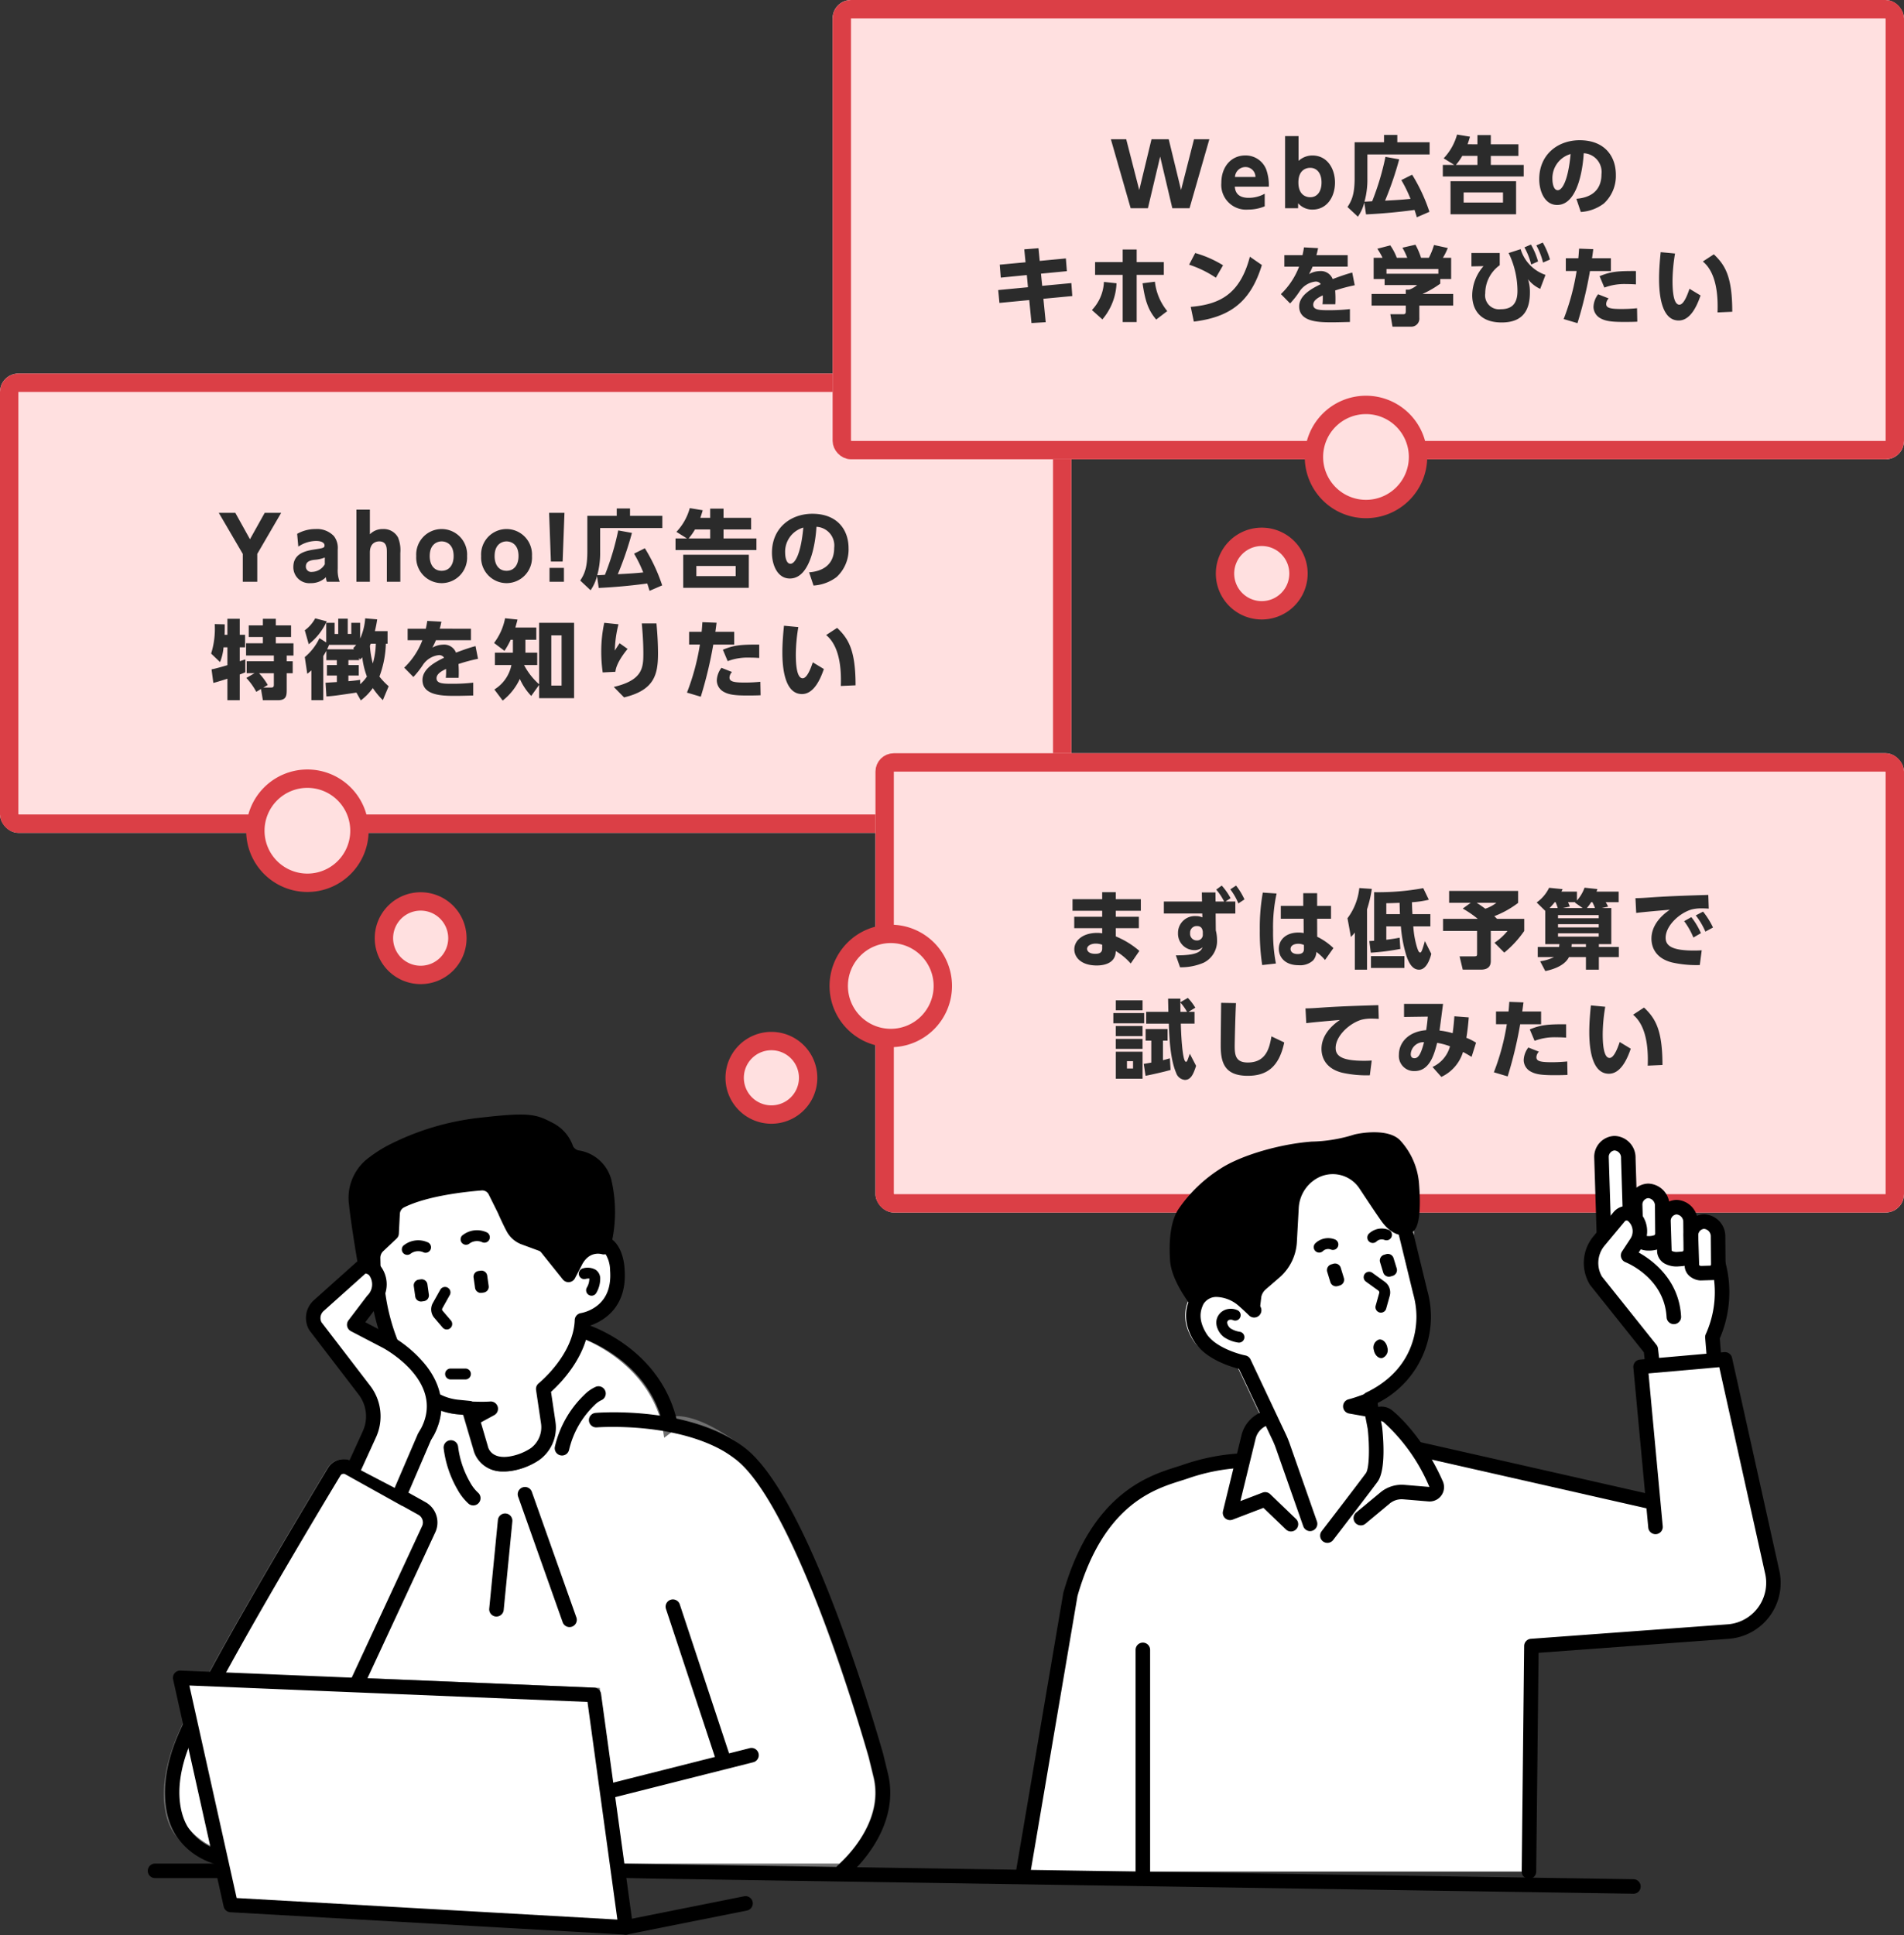 <svg xmlns="http://www.w3.org/2000/svg" viewBox="0 0 311 316"><rect x="0" y="0" width="311" height="316" fill="#333333" stroke="none"/><defs><clipPath id="a"><path fill="none" d="M0 0h266.722v134H0z"/></clipPath></defs><g fill="#ffe0e0" stroke="#db3f46" stroke-linecap="round" stroke-linejoin="round" stroke-width="3" transform="translate(0 61)"><rect width="175" height="75" stroke="none" rx="3"/><rect width="172" height="72" x="1.5" y="1.5" fill="none" rx="1.5"/></g><path fill="#2b2b2b" d="M39.655 95h2.366v-4.55l3.906-6.706h-2.688l-2.408 4.312-2.394-4.312h-2.7l3.92 6.706Zm9.072-5.74a5.261 5.261 0 0 1 2.884-.924c1.05 0 1.4.378 1.4.728 0 .406-.252.448-1.722.672-1.526.238-3.374.714-3.374 2.856a2.607 2.607 0 0 0 2.842 2.632 3.443 3.443 0 0 0 2.492-.98A1.864 1.864 0 0 0 53.4 95h2.086a5.143 5.143 0 0 1-.322-2.128v-3.136a3.157 3.157 0 0 0-.616-2.184 3.8 3.8 0 0 0-3.01-1.162 6.059 6.059 0 0 0-3 .784Zm4.326 2.884a2.486 2.486 0 0 1-2.114 1.246.867.867 0 0 1-.98-.882c0-.7.5-.98 1.372-1.092a5.441 5.441 0 0 0 1.722-.378ZM60.417 95v-4.788c0-1.736 1.246-1.806 1.526-1.806 1.232 0 1.246 1.078 1.246 1.806V95h2.2v-4.718a5.464 5.464 0 0 0-.378-2.52 2.648 2.648 0 0 0-2.438-1.372 2.923 2.923 0 0 0-2.156.854v-4.018h-2.2V95Zm7.574-4.2a4.171 4.171 0 0 0 4.144 4.424 4.166 4.166 0 0 0 4.158-4.424 4.162 4.162 0 0 0-4.158-4.41 4.159 4.159 0 0 0-4.144 4.41Zm2.2 0c0-1.988 1.274-2.394 1.946-2.394.154 0 1.96 0 1.96 2.394 0 1.4-.686 2.408-1.96 2.408S70.189 92.2 70.189 90.8Zm8.4 0a4.171 4.171 0 0 0 4.142 4.424 4.166 4.166 0 0 0 4.158-4.424 4.162 4.162 0 0 0-4.158-4.41 4.159 4.159 0 0 0-4.144 4.41Zm2.2 0c0-1.988 1.274-2.394 1.946-2.394.154 0 1.96 0 1.96 2.394 0 1.4-.686 2.408-1.96 2.408s-1.95-1.008-1.95-2.408Zm8.9-7.056.294 7.956H91.9l.3-7.956ZM89.761 95h2.352v-2.268h-2.352Zm18.4.588a28.43 28.43 0 0 0-2.828-6.062l-1.764.882a22.019 22.019 0 0 1 1.5 3.066c-1.414.14-2.03.182-4.158.294a53.794 53.794 0 0 0 2.31-6.748l-2.24-.406a42.857 42.857 0 0 1-2.17 7.252c-.938.056-1.036.056-1.26.07a13.488 13.488 0 0 0 .476-3.78v-3.934h10.158v-1.988h-5.278v-1.2h-2.17v1.2h-4.8v5.852c-.002 2.548-.437 3.626-1.164 4.714l1.694 1.586a6.984 6.984 0 0 0 1.05-2.324l.28 1.946a90.477 90.477 0 0 0 7.924-.728c.126.378.182.546.378 1.2Zm6.23-11.032c.14-.406.224-.658.392-1.232l-2.114-.35a9.13 9.13 0 0 1-2.184 3.878l1.732 1.078h-1.876v1.89h13.216v-1.89h-5.376v-1.47h4.508v-1.9h-4.508v-1.5H116v1.5Zm1.61 1.9v1.47h-3.518a9.5 9.5 0 0 0 1.036-1.47Zm6.314 4.13H111.6v5.4h10.71Zm-2.146 3.49h-6.426v-1.652h6.426Zm12.712 1.54a6.961 6.961 0 0 0 3.766-1.386 6.119 6.119 0 0 0 1.96-4.69c0-3.038-1.848-5.642-5.922-5.642-3.458 0-6.594 2.24-6.594 6.37 0 1.9.854 4.2 2.926 4.2 3.808 0 4.3-7.574 4.34-8.442a3.055 3.055 0 0 1 2.9 3.416c0 3.066-2.254 3.878-4.1 4.018Zm-1.666-9.464c-.378 4.158-1.315 5.908-2.1 5.908-.728 0-.868-1.26-.868-1.736a4.1 4.1 0 0 1 2.968-4.172Zm-96.369 25.364c.546-.126 1.652-.476 2.3-.686v3.514h2.016v-4.2c.6-.224.714-.28.91-.364v-2.1c-.084.028-.77.252-.91.294v-2.268h.868v-2.044h-.868v-2.618h-2.016v2.618h-.462c.028-.546.028-1.134.028-1.708l-1.638-.042a13.563 13.563 0 0 1-.588 4.816l1.456 1.386a8.43 8.43 0 0 0 .574-2.408h.63v2.912c-.56.168-1.9.56-2.59.686Zm5.39-.812a10.663 10.663 0 0 1 1.624 2.268l.77-.462.308 1.834h2.422c1.414 0 1.47-.742 1.47-1.708v-2.7h.98v-1.96h-.98v-.926h1.106v-2h-2.884v-1.024h2.492v-1.9h-2.492v-1.082h-2.114v1.078h-2.31v1.9h2.31v1.022h-2.744v2h4.536v.924h-4.438v1.96h1.288Zm3.5 1.148a10.046 10.046 0 0 0-1.428-1.918h2.422v1.82c0 .266 0 .518-.406.518h-1.3Zm15.2 2.52a9.226 9.226 0 0 0 1.96-2.016 12.407 12.407 0 0 0 1.638 1.974l.952-2.268a11.3 11.3 0 0 1-1.512-1.582 16.54 16.54 0 0 0 1.05-5.362h.28v-2.058h-2.072a18.488 18.488 0 0 0 .378-1.918l-1.96-.168a9.359 9.359 0 0 1-.826 3.29V101.7h-1.442v1.82H56.8v-2.49h-1.554v2.492h-.588V101.7h-1.372v3.208l-1.106-.7a9.052 9.052 0 0 1-2.396 3.092l.406 2.73c.238-.182.35-.28.672-.56v4.86h1.946v-7.2c.112-.182.252-.406.5-.854v1.526h1.708v.8H53.4v1.708h1.624v1.064c-.294.014-1.582.1-1.848.112l.14 2.24c1.246-.084 1.778-.168 4.9-.63Zm-.112-6.664c.126-.112.224-.238.35-.364a13.487 13.487 0 0 0 .756 3.136 5.982 5.982 0 0 1-1.106 1.246v-.714c-.364.056-.77.126-1.918.224v-.924H58.6V108.6h-1.69v-.8h1.75v-.378Zm-.644-2.408a5.841 5.841 0 0 1-.476.532l.112.2h-4.382c.154-.336.2-.42.322-.728Zm3.206-.182a12.525 12.525 0 0 1-.49 3.22 14.483 14.483 0 0 1-.476-2.884c.042-.112.1-.224.14-.336Zm-9.9-4.144a5.823 5.823 0 0 1-1.702 1.946l.644 2.282a9.978 9.978 0 0 0 2.94-3.738Zm20.334 1.694c.1-.322.14-.5.28-1.148l-2.31-.126c-.07.49-.126.756-.238 1.274h-2.968v1.876h2.408a12.219 12.219 0 0 1-2.968 4.48l1.5 1.526a14.653 14.653 0 0 0 1.61-2.058 3.618 3.618 0 0 1 2.52-1.512.944.944 0 0 1 .882.42c-1.358.672-3.528 1.764-3.528 3.64 0 2.52 3.178 2.59 5.278 2.59.49 0 .924 0 3.01-.056v-2.1a29.545 29.545 0 0 1-3.514.182c-1.456 0-2.478-.042-2.478-.9 0-.756.924-1.218 1.554-1.526a9.616 9.616 0 0 1-.042 1.456h2.1a18.547 18.547 0 0 0-.028-2.254 27.163 27.163 0 0 1 3.192-.854l-.406-2.072c-1.288.336-2.744.9-3.192 1.064a2.078 2.078 0 0 0-2.142-1.3 3.663 3.663 0 0 0-1.722.49 11.485 11.485 0 0 0 .582-1.216h5.726v-1.876Zm16.24 9.072a10.921 10.921 0 0 1-2.45-3.122v-.028h2.142v-2.016H85.82v-2.1h1.78v-2h-3.418c.168-.616.238-.84.35-1.3l-2.032-.214a9.708 9.708 0 0 1-1.8 4.032l1.7 1.288a12.71 12.71 0 0 0 1.012-1.806h.364v2.1h-2.94v2.016h2.7a6.092 6.092 0 0 1-2.786 4l1.36 1.81a9.634 9.634 0 0 0 2.8-3.542 9.616 9.616 0 0 0 1.862 2.786l1.288-1.806v2.17h5.712V101.7H88.06Zm3.668.21h-1.68v-8.2h1.68ZM98.7 101.7a22.329 22.329 0 0 0-.49 4.774 24.088 24.088 0 0 0 .238 3.332l2.072-.106c.14-1.484 1.638-3.3 1.988-3.738l-1.3-.924c-.182.252-.336.5-.784 1.19a19.17 19.17 0 0 1 .6-4.284Zm6.132.1c.1 1.148.252 2.926.252 4.886 0 2.38-.126 4.382-4.83 5.488l1.68 1.708c4.97-1.19 5.544-3.752 5.544-7.182 0-1.638-.1-3.276-.252-4.9Zm9.632 11.97a67.578 67.578 0 0 0 2.044-8.512h3.416v-2.086h-3.08c.1-.672.112-.784.2-1.484l-2.314-.088c-.056.77-.07 1.05-.126 1.568h-2.044v2.086h1.764a37.747 37.747 0 0 1-2.114 7.846Zm3.374-4.718a3.614 3.614 0 0 0-.756 2.058 2.145 2.145 0 0 0 1.008 1.79c.854.518 1.806.672 3.976.672 1.078 0 1.6-.014 2.17-.042l-.042-2.2a24.333 24.333 0 0 1-2.632.126c-1.848 0-2.408-.21-2.408-.826a1.427 1.427 0 0 1 .406-.9Zm6.174-3.794c-3.108-.014-4.158.112-5.936.84l.784 1.862a9.3 9.3 0 0 1 3.584-.574c.686 0 1.19.028 1.568.056Zm4.046-3.08c-.1.952-.266 2.73-.266 4.326 0 2.52.364 6.832 3.206 6.832 1.75 0 2.856-1.974 3.57-4.088l-1.806-1.092c-.378 1.134-.966 2.6-1.652 2.6-1.064 0-1.12-2.744-1.12-3.934a27.909 27.909 0 0 1 .41-4.422Zm11.69 9.73c0-5.782-1.176-7.63-3.01-9.38l-1.792 1.172c2.38 1.96 2.478 6.048 2.394 8.316Z"/><path fill="#ffe0e0" stroke="#db3f46" stroke-linecap="round" stroke-linejoin="round" stroke-width="3" d="M58.71 135.654a8.5 8.5 0 1 1-8.5-8.5 8.5 8.5 0 0 1 8.5 8.5M74.711 153.2a6 6 0 1 1-6-6 6 6 0 0 1 6 6"/><g fill="#ffe0e0" stroke="#db3f46" stroke-linecap="round" stroke-linejoin="round" stroke-width="3" transform="translate(136)"><rect width="175" height="75" stroke="none" rx="3"/><rect width="172" height="72" x="1.5" y="1.5" fill="none" rx="1.5"/></g><path fill="#2b2b2b" d="M189.5 25.572 191.486 34h2.814l3.234-11.256h-2.506l-2.114 8.288-2.014-8.288h-2.814l-2 8.288-2.128-8.288h-2.506L184.682 34h2.818Zm17.75 4.914a7.65 7.65 0 0 0-.42-2.8 3.6 3.6 0 0 0-3.43-2.3c-2.3 0-3.906 1.848-3.906 4.48a4.045 4.045 0 0 0 4.354 4.358 7 7 0 0 0 2.73-.532v-2.058a5.327 5.327 0 0 1-2.632.672c-2.044 0-2.2-1.288-2.254-1.82Zm-5.53-1.586a1.711 1.711 0 0 1 1.68-1.62 1.619 1.619 0 0 1 1.666 1.62Zm10.318 4.288a3.04 3.04 0 0 0 2.338 1.036c2.366 0 3.682-2.072 3.682-4.41 0-2.24-1.232-4.424-3.7-4.424a3.35 3.35 0 0 0-2.254.882v-4.046h-2.2V34h2.128Zm.042-3.388c0-2.226 1.484-2.394 1.918-2.394 1.162 0 1.862.938 1.862 2.394s-.686 2.408-1.86 2.408c-.422 0-1.92-.168-1.92-2.408Zm21.406 4.788a28.43 28.43 0 0 0-2.828-6.062l-1.764.882a22.019 22.019 0 0 1 1.5 3.066c-1.414.14-2.03.182-4.158.294a53.794 53.794 0 0 0 2.308-6.748l-2.244-.406a42.857 42.857 0 0 1-2.17 7.252c-.93.056-1.03.056-1.256.07a13.488 13.488 0 0 0 .476-3.78v-3.934h10.164v-1.988h-5.278v-1.2h-2.17v1.2h-4.8v5.852c-.002 2.548-.436 3.626-1.166 4.714l1.7 1.586a6.984 6.984 0 0 0 1.046-2.324l.28 1.946a90.516 90.516 0 0 0 7.924-.728c.126.378.182.546.378 1.2Zm6.23-11.032c.14-.406.224-.658.392-1.232l-2.114-.35a9.13 9.13 0 0 1-2.184 3.878l1.736 1.078h-1.876v1.89h13.216v-1.89h-5.376v-1.47h4.508v-1.9h-4.508v-1.5h-2.184v1.5Zm1.61 1.9v1.47h-3.514a9.5 9.5 0 0 0 1.036-1.47Zm6.314 4.134h-10.71v5.4h10.71Zm-2.14 3.486h-6.428v-1.652h6.428Zm12.71 1.54a6.961 6.961 0 0 0 3.766-1.386 6.119 6.119 0 0 0 1.96-4.69c0-3.038-1.848-5.642-5.922-5.642-3.458 0-6.594 2.24-6.594 6.37 0 1.9.854 4.2 2.926 4.2 3.808 0 4.3-7.574 4.34-8.442a3.055 3.055 0 0 1 2.9 3.416c0 3.066-2.254 3.878-4.1 4.018Zm-1.666-9.464c-.378 4.158-1.316 5.908-2.1 5.908-.728 0-.868-1.26-.868-1.736a4.1 4.1 0 0 1 2.968-4.172Zm-86.716 17.454-.2-2.072-2.324.182.21 2.114-4.214.392.168 2.114 4.256-.42.182 1.988-4.858.462.2 2.1L168.12 49l.364 3.752 2.324-.14-.378-3.822 4.718-.448-.154-2.114-4.76.448-.2-1.988 4.228-.406-.162-2.082Zm15.834 2.282h4.438V42.8h-4.438v-2.056h-2.282V42.8h-4.508v2.086h4.508v7.7h2.282Zm-5.6 7.266a9.633 9.633 0 0 0 2.31-5.894l-2.058-.224a7.076 7.076 0 0 1-1.96 4.592Zm6.566-5.894c.42 2.926.952 4.424 2.226 5.922l1.806-1.382a9.108 9.108 0 0 1-2.016-4.8Zm13.146-2.94a17.939 17.939 0 0 0-4.55-2l-.994 1.9a17.835 17.835 0 0 1 4.37 2.13ZM195 52.518c5.81-.728 9.24-3.094 11.116-9.24l-1.96-1.358c-1.61 6.16-4.956 7.784-9.66 8.19Zm20.02-10.85c.1-.322.14-.5.28-1.148l-2.31-.126c-.07.49-.126.756-.238 1.274h-2.968v1.876h2.408a12.219 12.219 0 0 1-2.968 4.48l1.5 1.526a14.653 14.653 0 0 0 1.61-2.058 3.618 3.618 0 0 1 2.52-1.512.944.944 0 0 1 .882.42c-1.358.672-3.528 1.764-3.528 3.64 0 2.52 3.178 2.59 5.278 2.59.49 0 .924 0 3.01-.056v-2.1a29.545 29.545 0 0 1-3.514.182c-1.456 0-2.478-.042-2.478-.9 0-.756.924-1.218 1.554-1.526a9.616 9.616 0 0 1-.042 1.456h2.1a18.547 18.547 0 0 0-.028-2.254 27.163 27.163 0 0 1 3.192-.854l-.406-2.072c-1.288.336-2.744.9-3.192 1.064a2.078 2.078 0 0 0-2.142-1.3 3.663 3.663 0 0 0-1.722.49 11.485 11.485 0 0 0 .582-1.216h5.73v-1.876Zm9.352.432v3.46h1.792v.994h5.306a3.953 3.953 0 0 1-1.3.742h-.548V48h-5.586v1.9h5.586v.882c0 .49-.126.532-.5.532H227.1l.35 2.03h3.026a1.31 1.31 0 0 0 1.358-1.444v-2h5.53V48h-5.012a16.1 16.1 0 0 0 2.9-1.68v-.76h1.778V42.1h-1.346a11.317 11.317 0 0 0 .8-1.6l-2.254-.49a11.627 11.627 0 0 1-.84 2.086h-1.276a11.4 11.4 0 0 0-.914-2.136l-2.128.49a11.156 11.156 0 0 1 .788 1.65h-1.708a8.92 8.92 0 0 0-1.064-2.03l-2.114.546a11.63 11.63 0 0 1 .854 1.484Zm10.57 2.6h-8.47v-.77h8.47ZM249 40.394a11.558 11.558 0 0 1 1.106 2.8l1.12-.5a11.746 11.746 0 0 0-1.162-2.758Zm1.946-.322a11.069 11.069 0 0 1 1.092 2.8l1.134-.49a12.058 12.058 0 0 0-1.178-2.772Zm-10.6 1.246V43.5l1.974-.04a7.275 7.275 0 0 0-1.848 4.774c0 1.176.378 4.424 4.816 4.424 3.682 0 4.606-2.282 4.606-4.886a6.692 6.692 0 0 0-.308-2.17 5.392 5.392 0 0 0 1.988 1.568l.868-2.282a6.387 6.387 0 0 1-4.06-4.2l-1.96.63a14.319 14.319 0 0 1 1.442 6.174c0 1.974-.8 3-2.716 3A2.273 2.273 0 0 1 242.6 47.9a5.643 5.643 0 0 1 2.366-4.592v-1.99Zm17.318 11.452a67.579 67.579 0 0 0 2.044-8.512h3.416v-2.086h-3.08c.1-.672.112-.784.2-1.484l-2.314-.088c-.056.77-.07 1.05-.126 1.568h-2.044v2.086h1.764a37.747 37.747 0 0 1-2.114 7.846Zm3.374-4.718a3.614 3.614 0 0 0-.756 2.058 2.145 2.145 0 0 0 1.008 1.79c.854.518 1.806.672 3.976.672 1.078 0 1.6-.014 2.17-.042l-.042-2.2a24.333 24.333 0 0 1-2.632.126c-1.848 0-2.408-.21-2.408-.826a1.427 1.427 0 0 1 .406-.9Zm6.174-3.794c-3.108-.014-4.158.112-5.936.84l.784 1.862a9.3 9.3 0 0 1 3.584-.574c.686 0 1.19.028 1.568.056Zm4.046-3.08c-.1.952-.266 2.73-.266 4.326 0 2.52.364 6.832 3.206 6.832 1.75 0 2.856-1.974 3.57-4.088l-1.806-1.092c-.378 1.134-.966 2.6-1.652 2.6-1.064 0-1.12-2.744-1.12-3.934a27.909 27.909 0 0 1 .41-4.422Zm11.69 9.73c0-5.782-1.176-7.63-3.01-9.38l-1.792 1.172c2.38 1.96 2.478 6.048 2.394 8.316Z"/><path fill="#ffe0e0" stroke="#db3f46" stroke-linecap="round" stroke-linejoin="round" stroke-width="3" d="M231.62 74.62a8.5 8.5 0 1 1-8.5-8.5 8.5 8.5 0 0 1 8.5 8.5M212.095 93.661a6 6 0 1 1-6-6 6 6 0 0 1 6 6"/><g fill="#ffe0e0" stroke="#db3f46" stroke-linecap="round" stroke-linejoin="round" stroke-width="3" transform="translate(143 123)"><rect width="168" height="75" stroke="none" rx="3"/><rect width="165" height="72" x="1.5" y="1.5" fill="none" rx="1.5"/></g><path fill="#2b2b2b" d="M182.256 146.836v-1.148h-2.226v1.148h-4.844v1.89h4.844v.98h-4.564v1.862h4.564v.84a4.214 4.214 0 0 0-.826-.07c-2.31 0-3.724 1.218-3.724 2.688 0 1.232 1.036 2.632 3.668 2.632 1.442 0 2.926-.5 3.08-2.058l.028-.294a10.281 10.281 0 0 1 2.436 2.03l1.414-2.058a13.941 13.941 0 0 0-3.85-2.366v-1.344h3.766v-1.862h-3.766v-.98h4.088v-1.89Zm-2.226 8.05c0 .77-.616.868-1.134.868-1.2 0-1.33-.63-1.33-.8 0-.518.644-.868 1.414-.868a3.308 3.308 0 0 1 1.05.182Zm20.146-7.672.826-.546a10.2 10.2 0 0 0-1.442-2.058l-.9.658a9.373 9.373 0 0 1 1.288 1.946h-1.4l-.014-1.484h-2.226l.028 1.484h-6.23v1.96h6.272l.014.63a2.5 2.5 0 0 0-1.05-.21 2.746 2.746 0 0 0-2.926 2.8 2.678 2.678 0 0 0 2.646 2.758 1.974 1.974 0 0 0 1.372-.476c-.308.7-.854 1.344-4.368 1.33l.686 1.946a9.4 9.4 0 0 0 3.868-.752 3.945 3.945 0 0 0 2.17-3.752 6.3 6.3 0 0 0-.2-1.512l-.028-2.758h3.22v-1.96Zm-3.71 5.348a.925.925 0 0 1-.98 1.008 1.079 1.079 0 0 1-1.092-1.2 1.072 1.072 0 0 1 1.106-1.152c.826 0 .91.6.966.91Zm4.494-7.336a10.075 10.075 0 0 1 1.316 2.3l.994-.658a11.107 11.107 0 0 0-1.37-2.258Zm14.182 2.7v-2.072h-2.268v2.072h-3.668v2.1h3.724l.014 2.338a3.772 3.772 0 0 0-.868-.084c-2.058 0-3.192 1.218-3.192 2.646 0 1.4 1.036 2.688 3.234 2.688a3.128 3.128 0 0 0 2.366-.784 2.22 2.22 0 0 0 .532-1.386 8.2 8.2 0 0 1 1.414 1.318l1.37-1.946a10.4 10.4 0 0 0-2.646-1.848l-.014-2.94h2.27v-2.1Zm-2.156 7c0 .266 0 .868-1.008.868-.756 0-1.176-.35-1.176-.826 0-.588.6-.854 1.26-.854a2.164 2.164 0 0 1 .924.2Zm-6.72-9.17a32.713 32.713 0 0 0-.49 6.174 35.6 35.6 0 0 0 .392 5.658l2.24-.252a26.875 26.875 0 0 1-.462-5.436 25.657 25.657 0 0 1 .574-5.992Zm26.474 7.912c-.07.266-.28.994-.434 1.414-.112.294-.21.462-.322.462-.252 0-.378-.406-.546-.9a15.026 15.026 0 0 1-.588-3.37h2.786v-2h-2.926c-.056-.882-.07-1.512-.084-1.946a15.59 15.59 0 0 0 2.758-.406l-.91-1.89a40.821 40.821 0 0 1-8.022.658v7.938c-.224.014-.308.014-.784.042l.238 1.9a37.965 37.965 0 0 0 4.83-.616l-.126-1.832c-.574.112-1.148.21-2.17.336v-2.184h2.38a22.16 22.16 0 0 0 .91 4.826c.392 1.11.938 2.244 2.07 2.244 1.3 0 1.862-2.072 1.988-2.59Zm-3.346 2.464h-5.46v1.932h5.46Zm-2.954-8.638c.7-.014 1.316-.028 2.17-.07.014.658.042 1.442.056 1.848h-2.226Zm-5.14 10.85h1.99V148.5a20.318 20.318 0 0 0 .784-3.346l-2.044-.14a9.885 9.885 0 0 1-1.93 4.93l.56 3.066c.266-.28.406-.434.644-.728Zm17.628-9.982a17.64 17.64 0 0 1 2.45 1.68h-5.67v1.974h5.558v3.654c0 .406 0 .5-.532.5h-2.324l.518 2.17h2.954c1.218 0 1.624-.588 1.624-1.414v-4.91h2.73a9.327 9.327 0 0 1-2.128 1.932l1.6 1.61a16.979 16.979 0 0 0 3.262-3.542v-1.974h-4.442c-.084-.084-.364-.364-.448-.434a15.831 15.831 0 0 0 3.892-2.17v-1.96H236.7v1.946h3.53Zm5.488-.938a5.927 5.927 0 0 1-1.806.966c-.448-.322-.868-.63-1.414-.966Zm17.22.854 1.036-.224a5.7 5.7 0 0 0-.392-.728h2.114V145.6h-3.612c.028-.1.056-.168.14-.42l-2.1-.224a6.537 6.537 0 0 1-1.246 2.1V145.6h-2.534c.056-.112.084-.154.2-.406l-2.212-.224a6.263 6.263 0 0 1-2.03 2.398l1.4 1.372v5.432h2.32c-.028.21-.042.294-.056.462h-3.486v1.652h2.66a7.318 7.318 0 0 1-2.268.686l.84 1.6c.658-.14 3.066-.658 3.864-2.282h2.772v2.054h2.114v-2.058h3.262v-1.652h-3.262v-.462h2.03v-5.894Zm-.5 1.148v.518h-6.65v-.518Zm0 1.484v.532h-6.65v-.532Zm0 1.5v.532h-6.65v-.532Zm-8.026-4.132a11.831 11.831 0 0 0 .84-.952h.14a7.261 7.261 0 0 1 .35.952Zm2.17 0 1.134-.238a6.322 6.322 0 0 0-.294-.714h1.2l-.07.07 1.26.882Zm3.92 0a7.554 7.554 0 0 0 .7-.952h.2a6.526 6.526 0 0 1 .42.952Zm-.154 6.356h-2.352c.014-.126.014-.2.028-.462h2.324Zm16.044-4.214a12.058 12.058 0 0 1 1.51 2.674l1.232-.714a12 12 0 0 0-1.568-2.618Zm1.9-.938a11.991 11.991 0 0 1 1.568 2.646l1.246-.672a12.909 12.909 0 0 0-1.624-2.59Zm2.044-3.346c-3.248.1-5.964.182-8.946.378-1.624.112-2.044.14-2.954.154l.126 2.408c1.064-.14 4.242-.42 5.488-.518-1.764 1.19-3 2.814-3 4.718 0 1.078.42 3.15 3.374 3.892a18.187 18.187 0 0 0 4.522.42l.316-2.408c-.28.014-.6.042-1.26.042-3.584 0-4.634-.77-4.634-2.086 0-1.974 2.24-4.032 4.228-4.62a6.43 6.43 0 0 1 1.68-.182c.308 0 .7.014 1.134.042Zm-87.944 26.68c-.616.182-.742.21-1.134.308v-3.192h.756v-1.89h-3.584v1.89h.924v3.584c-.56.1-.658.126-1.232.21l.294 1.946c1.064-.2 3.178-.686 4.088-.952Zm-8.834-5.278v1.652h4.368v-1.652Zm0 2.114v1.624h4.368v-1.624Zm10.544-5.992v-.588h-2c0 .518.014.714.042 2.156h-3.626v1.932h3.7c.084 2.366.238 5.8 1.19 8.022a1.664 1.664 0 0 0 1.428 1.162c.98 0 1.4-.938 1.834-2.3l-1.022-1.974c-.434 1.232-.462 1.316-.63 1.316-.644 0-.826-5.46-.84-6.23h2.24v-1.928h-.98l1.106-.672a8.495 8.495 0 0 0-1.218-1.6Zm.014 1.568c0-.252-.014-1.316-.014-1.526a8.217 8.217 0 0 1 1.09 1.526Zm-10.556 6.51v4.41h4.368v-4.41Zm2.814 2.744h-.994v-1.2h.994Zm-2.814-11.13v1.624h4.368v-1.624Zm-.406 2.072v1.676h5.04v-1.676Zm17.612-1.666c-.014.994-.07 5.866-.07 6.972 0 2.786.616 4.942 4.424 4.942 3.024 0 5.1-1.372 5.95-5.446l-2.086-.994c-.308 1.708-.77 4.27-3.864 4.27-1.946 0-2.142-1.148-2.142-2.7 0-.462.1-5 .21-7Zm25.676.378c-3.248.1-5.964.182-8.946.378-1.624.112-2.044.14-2.954.154l.126 2.408c1.064-.14 4.242-.42 5.488-.518-1.764 1.19-3 2.814-3 4.718 0 1.078.42 3.15 3.374 3.892a18.187 18.187 0 0 0 4.522.42l.308-2.408c-.28.014-.6.042-1.26.042-3.584 0-4.634-.77-4.634-2.086 0-1.974 2.24-4.032 4.228-4.62a6.43 6.43 0 0 1 1.68-.182c.308 0 .7.014 1.134.042Zm10.288 11.718a6.615 6.615 0 0 0 3.542-4.074c.378.2.546.294 1.4.8l.728-2.31a8.387 8.387 0 0 0-1.582-.8c.182-1.078.308-2.254.392-3.332l-2.352-.182a35.931 35.931 0 0 1-.28 2.758 12.633 12.633 0 0 0-2.142-.434c.28-2.072.308-2.324.574-4.354h-6.37v2.142l3.878-.056a28.79 28.79 0 0 1-.266 2.212c-2.772.2-4.452 1.918-4.452 4.018a2.464 2.464 0 0 0 2.562 2.658c2.45 0 3.192-2.674 3.682-4.606a11.285 11.285 0 0 1 2.1.56 5.18 5.18 0 0 1-2.856 3.376Zm-2.828-5.67c-.56 2.24-1.05 2.616-1.568 2.616-.476 0-.6-.322-.6-.686a2.075 2.075 0 0 1 2.168-1.93Zm13.664 5.586a67.578 67.578 0 0 0 2.044-8.512h3.416v-2.086h-3.08c.1-.672.112-.784.2-1.484l-2.314-.088c-.056.77-.07 1.05-.126 1.568h-2.044v2.086h1.764a37.747 37.747 0 0 1-2.114 7.846Zm3.374-4.718a3.614 3.614 0 0 0-.756 2.058 2.145 2.145 0 0 0 1.008 1.79c.854.518 1.806.672 3.976.672 1.078 0 1.6-.014 2.17-.042l-.042-2.2a24.333 24.333 0 0 1-2.632.126c-1.848 0-2.408-.21-2.408-.826a1.427 1.427 0 0 1 .406-.9Zm6.174-3.794c-3.108-.014-4.158.112-5.936.84l.784 1.862a9.3 9.3 0 0 1 3.584-.574c.686 0 1.19.028 1.568.056Zm4.046-3.08c-.1.952-.266 2.73-.266 4.326 0 2.52.364 6.832 3.206 6.832 1.75 0 2.856-1.974 3.57-4.088l-1.806-1.092c-.378 1.134-.966 2.6-1.652 2.6-1.064 0-1.12-2.744-1.12-3.934a27.909 27.909 0 0 1 .41-4.422Zm11.69 9.73c0-5.782-1.176-7.63-3.01-9.38l-1.792 1.172c2.38 1.96 2.478 6.048 2.394 8.316Z"/><path fill="#ffe0e0" stroke="#db3f46" stroke-linecap="round" stroke-linejoin="round" stroke-width="3" d="M154 161a8.5 8.5 0 1 1-8.5-8.5 8.5 8.5 0 0 1 8.5 8.5M132 176a6 6 0 1 1-6-6 6 6 0 0 1 6 6"/><g clip-path="url(#a)" transform="translate(24.139 182)"><path fill="#fff" d="M246.212 38.471a.4.4 0 0 0-.088-.209l-8.929-11.167a5.207 5.207 0 0 1 .364-5.9l3.376-4.059a1.149 1.149 0 0 1 1.613-.19l.048.04a2.989 2.989 0 0 1 .522 3.878l-1.374 2.081a.415.415 0 0 0 .194.615c.069.027 6.856 2.756 7.213 9.7a.388.388 0 0 0 .38.394.4.4 0 0 0 .053 0 .415.415 0 0 0 .391-.434c-.326-6.367-5.658-9.435-7.275-10.222l1.107-1.679c.027-.042.043-.088.069-.13a2.938 2.938 0 0 0 1.526.427h.059a4.035 4.035 0 0 0 1.667-.328 1.587 1.587 0 0 0 .423-.307l.054 1.561a1.62 1.62 0 0 0 .973 1.368 2.965 2.965 0 0 0 1.416.3c.106 0 .216 0 .328-.008a7.1 7.1 0 0 0 1.246-.149 1.906 1.906 0 0 0 .5-.313l.037 1.159c.036 1.131 1.311 1.6 1.821 1.6h.024l1.97-.059a.411.411 0 0 0 .148-.033 1.893 1.893 0 0 0 .647-.475 17.424 17.424 0 0 1-1.214 10.406.417.417 0 0 0-.047.227l.273 3.375-9.246.811ZM241.644 15.864a1.95 1.95 0 0 0-1.364.734l-1.772 2.131-.37-11.634c0-.074.1-1.8 1.72-1.851a1.554 1.554 0 0 1 1.167.465 2.249 2.249 0 0 1 .659 1.582l.185 8.575a1.881 1.881 0 0 0-.231 0"/><path fill="#fff" d="M246.796 20.551a3.046 3.046 0 0 1-1.359.246 2.145 2.145 0 0 1-1.192-.356 3.818 3.818 0 0 0-.506-3.416l-.059-2.123a1.847 1.847 0 0 1 1.724-1.852 1.7 1.7 0 0 1 1.215.489 2.214 2.214 0 0 1 .661 1.551l.041 4.513a1.093 1.093 0 0 1-.522.945M251.29 23.308a9.839 9.839 0 0 1-.988.1 2.559 2.559 0 0 1-1.332-.2.863.863 0 0 1-.523-.658l-.157-4.947a1.847 1.847 0 0 1 1.724-1.851 1.655 1.655 0 0 1 1.213.488 2.221 2.221 0 0 1 .663 1.552l.04 4.514a1.088 1.088 0 0 1-.641 1.008M255.825 25.597l-1.886.059c-.119.007-.975-.253-.993-.8l-.157-4.947a1.848 1.848 0 0 1 1.724-1.852h.053a1.671 1.671 0 0 1 1.16.488 2.216 2.216 0 0 1 .663 1.552l.04 4.514a1.1 1.1 0 0 1-.6.989M143.001 123.617h82.6l-.737-30.694 1.139-6.131 32.133-2.363a7.98 7.98 0 0 0 7.2-9.689l-7.716-34.757-13.781 1.216 2.054 22.083h-.231l-38.114-8.642-.259.039a25.771 25.771 0 0 0-4.763-5.435 1.73 1.73 0 0 0-1.766-.184l-.68.214.361 1.874s.721 6.416-.519 8.113-7.236 9.5-7.236 9.5l-2.826-1.922-4.47-12.728a14.754 14.754 0 0 0-.575-1.4l-1.62-3.434-.388.229-.485.2a4.283 4.283 0 0 0-2.518 2.938l-.992 4.056-.376-.174a33.15 33.15 0 0 0-8.882 1.765c-3.974 1.4-13.981 3.036-18.847 20.056Z"/><path fill="#fff" d="M199.565 59.409c-1.222 1.666-6.591 8.292-6.635 8.345-.259.3-1.313 1.518-2.056 1.424-.458-.059-.864-1.864-1.186-2.5l-4.461-12.731a14.968 14.968 0 0 0-.593-1.44L178.872 40.3a.415.415 0 0 0-.3-.23c-.051-.009-5.106-1.037-6.884-3.94-1.7-2.777-.919-4.607-.586-5.389l.047-.111a3.218 3.218 0 0 1 2.9-1.641 6.658 6.658 0 0 1 3.727 1.344c.726.568 2.094 1.906 2.107 1.92s.031.007.046.018.007.027.018.036l.568.3c.076.068.237-.068.335-.068a1.106 1.106 0 0 0 .227-.054.753.753 0 0 0 .307-.491l.34-2.166a1.832 1.832 0 0 1 .593-.986l2.245-1.942a8.7 8.7 0 0 0 2.978-6.066l.308-5.585a5.921 5.921 0 0 1 2.389-4.753c2.228-1.364 5.881-1.542 7.316.633 1.081 1.639 3.769 3.871 4.745 5.259 1.546 2.2 2.517 2.76 3.321 2.768.072 0-.23.931-.158.926l1.979 8.922a17.055 17.055 0 0 1 .671 4.229c-.011 2.652-.949 8.857-9.042 12.693-.187.072-1.839.7-2.724.914a.113.113 0 0 0-.085.112.112.112 0 0 0 .092.106l2.365.415.76.024.69 3.644c.2 1.74.34 6.98-.6 8.264"/><path fill="#fff" d="M190.954 70.369a1.9 1.9 0 0 1-.231-.014c-1.041-.134-1.418-1.231-1.816-2.391-.1-.288-.211-.613-.279-.747a1.2 1.2 0 0 1-.062-.145l-4.461-12.73a14.019 14.019 0 0 0-.546-1.324l-5.6-11.867c-1.3-.314-5.522-1.526-7.282-4.4-2.019-3.3-1.036-5.606-.665-6.475l.049-.112a1.118 1.118 0 0 1 .056-.114 4.387 4.387 0 0 1 3.972-2.246 7.822 7.822 0 0 1 4.407 1.584c.543.424 1.362 1.193 1.84 1.649l.219-1.4c0-.026.009-.052.015-.077a3.034 3.034 0 0 1 .977-1.625l2.242-1.941a7.549 7.549 0 0 0 2.569-5.237l.308-5.582a6.991 6.991 0 0 1 2.95-5.7c2.789-1.708 7.139-1.72 8.927.991a21.815 21.815 0 0 0 2.477 2.756 22.344 22.344 0 0 1 2.243 2.481c1.378 1.963 2.072 2.262 2.363 2.265a1.2 1.2 0 0 1 .928.458 1.552 1.552 0 0 1 .132 1.482l-.028.111 1.927 8.689a18.223 18.223 0 0 1 .706 4.485c-.011 2.721-.928 9.278-9 13.446a1.18 1.18 0 0 1 .345.635l.69 3.644c.005.029.01.059.013.088.008.069.657 7.081-.823 9.1-1.257 1.714-6.639 8.353-6.681 8.4-.722.827-1.756 1.854-2.886 1.854m-.078-2.364Zm-.092-1.783a10.03 10.03 0 0 1 .368.971c.047.136.11.322.177.5a7.443 7.443 0 0 0 .695-.709c.285-.348 5.434-6.712 6.585-8.281.518-.709.658-4.877.383-7.389l-.508-2.68-2.338-.411a1.3 1.3 0 0 1-.089-2.537c.706-.171 2.063-.67 2.544-.854 7.212-3.437 8.311-8.746 8.323-11.607a15.827 15.827 0 0 0-.624-3.893l-.019-.075-1.947-8.782a1.212 1.212 0 0 1-.066-.467 8.7 8.7 0 0 1-2.942-2.942 21.613 21.613 0 0 0-1.99-2.165 23.2 23.2 0 0 1-2.774-3.122c-1-1.512-3.886-1.39-5.707-.276a4.819 4.819 0 0 0-1.821 3.8l-.308 5.585a9.94 9.94 0 0 1-3.384 6.9l-2.247 1.945a.652.652 0 0 0-.2.321l-.332 2.117a1.856 1.856 0 0 1-1.079 1.423 2.235 2.235 0 0 1-.36.1 1.313 1.313 0 0 1-1.208-.069l-.51-.267a1.191 1.191 0 0 1-.24-.165l-.011-.01a1.149 1.149 0 0 1-.1-.091c-.361-.353-1.443-1.389-2-1.824a5.439 5.439 0 0 0-3.049-1.093 2.018 2.018 0 0 0-1.786.988l-.02.046c-.3.715-.874 2.047.507 4.3 1.242 2.027 4.826 3.138 6.1 3.4a1.6 1.6 0 0 1 1.139.886l5.765 12.217a16.287 16.287 0 0 1 .639 1.551Zm8.781-6.813Zm-18.707-25.675Zm0 0Zm.448-2.006"/><path d="M192.679 69.947a1.186 1.186 0 0 1-.939-1.909c.06-.078 6-7.811 7.224-9.476.575-.785.622-4.362.3-7.233l-.894-4.639a1.186 1.186 0 0 1 .648-1.293c7.109-3.443 8.192-9.251 8.205-12.407a13.863 13.863 0 0 0-.532-3.71l-2.815-11.57a1.186 1.186 0 1 1 2.305-.561l2.8 11.524a16.126 16.126 0 0 1 .611 4.314 15.817 15.817 0 0 1-8.727 14.128l.735 3.811c.006.03.011.061.014.092.181 1.613.664 7.026-.744 8.946-1.237 1.687-7.011 9.2-7.256 9.52a1.185 1.185 0 0 1-.941.463M194.381 28.006l.339-.1a.975.975 0 0 0 .648-1.218l-.512-1.671a.976.976 0 0 0-1.218-.647l-.339.1a.975.975 0 0 0-.648 1.218l.512 1.671a.976.976 0 0 0 1.218.647"/><path d="m203.011 26.437.339-.1a.975.975 0 0 0 .648-1.218l-.512-1.671a.976.976 0 0 0-1.215-.647l-.339.1a.975.975 0 0 0-.648 1.218l.512 1.671a.976.976 0 0 0 1.215.647M201.421 32.346a.891.891 0 0 1-.857-1.13l.58-2.073a.363.363 0 0 0-.138-.392l-2.047-1.48a.89.89 0 0 1 1.043-1.442l2.043 1.477a2.144 2.144 0 0 1 .813 2.317l-.58 2.072a.89.89 0 0 1-.856.65M200.092 20.971a.889.889 0 0 1-.612-1.535 3.031 3.031 0 0 1 3.132-.634.89.89 0 1 1-.626 1.665 1.241 1.241 0 0 0-1.282.259.884.884 0 0 1-.612.244M191.338 22.543a.89.89 0 0 1-.612-1.536 3.031 3.031 0 0 1 3.132-.633.89.89 0 1 1-.626 1.665 1.243 1.243 0 0 0-1.283.26.886.886 0 0 1-.611.244M178.236 37.244a.869.869 0 0 1-.129-.009 5.617 5.617 0 0 1-2.257-.848c-.02-.012-.038-.026-.056-.04a3.264 3.264 0 0 1-1.083-1.461 2.5 2.5 0 0 1-.141-1.327 2.288 2.288 0 0 1 1.445-1.686 2.637 2.637 0 0 1 2.038.109.89.89 0 0 1-.772 1.6.863.863 0 0 0-.665-.037.49.49 0 0 0-.3.352.741.741 0 0 0 .055.347 1.509 1.509 0 0 0 .476.668 3.864 3.864 0 0 0 1.517.562.89.89 0 0 1-.127 1.77M200.26 38.445c.146.835.76 1.424 1.371 1.319a1.377 1.377 0 0 0 .843-1.705c-.147-.835-.76-1.424-1.371-1.319a1.378 1.378 0 0 0-.843 1.705"/><path d="M189.856 68.024a1.186 1.186 0 0 1-1.119-.794l-4.471-12.728a13.6 13.6 0 0 0-.528-1.287l-5.512-11.689c-1.537-.393-5.587-1.668-7.341-4.536-2.131-3.484-1.085-5.93-.692-6.851l.042-.1c.015-.037.033-.074.052-.109a4.82 4.82 0 0 1 4.356-2.517 8.164 8.164 0 0 1 4.67 1.675c.808.631 2.195 1.988 2.253 2.045a1.187 1.187 0 0 1-1.661 1.695c-.373-.365-1.467-1.412-2.042-1.861a5.78 5.78 0 0 0-3.3-1.182 2.452 2.452 0 0 0-2.171 1.234l-.022.05c-.311.728-.958 2.241.534 4.68 1.324 2.166 5.051 3.323 6.376 3.586a1.19 1.19 0 0 1 .843.657l5.761 12.207a16.022 16.022 0 0 1 .621 1.512l4.466 12.73a1.187 1.187 0 0 1-1.119 1.579M245.786 41.936a1.187 1.187 0 0 1-1.177-1.048l-.243-2.068-8.745-10.946a1.158 1.158 0 0 1-.089-.127 6.823 6.823 0 0 1 .486-7.723l3.391-4.075c.013-.017.042-.052.072-.085a2.75 2.75 0 0 1 3.876-.253 4.6 4.6 0 0 1 .8 5.962l-.631.958c2.245 1.251 6.616 4.445 6.926 10.478a1.187 1.187 0 0 1-2.37.122c-.329-6.417-6.462-8.919-6.722-9.023a1.188 1.188 0 0 1-.556-1.756l1.372-2.083a2.217 2.217 0 0 0-.385-2.874.376.376 0 0 0-.53.036l-3.4 4.088a4.429 4.429 0 0 0-.335 4.939l8.9 11.145a1.191 1.191 0 0 1 .251.6l.283 2.406a1.186 1.186 0 0 1-1.04 1.316 1.118 1.118 0 0 1-.14.008M255.853 41.099a1.186 1.186 0 0 1-1.181-1.091l-.288-3.562a1.191 1.191 0 0 1 .1-.585 16.618 16.618 0 0 0 .936-11.038 1.186 1.186 0 0 1 2.295-.6 19 19 0 0 1-.944 12.335l.263 3.262a1.187 1.187 0 0 1-1.087 1.278h-.1"/><path d="M253.623 27.092a2.885 2.885 0 0 1-1.446-.464 2.3 2.3 0 0 1-1.143-1.889l-.155-4.982v-.094a3.423 3.423 0 0 1 3.269-3.368h.079a3.583 3.583 0 0 1 3.447 3.667l.04 4.47a2.687 2.687 0 0 1-1.645 2.507 1.186 1.186 0 0 1-.427.093l-1.969.059h-.051m0-2.372Zm-.219-.126a.794.794 0 0 0 .259.125l1.6-.048a.322.322 0 0 0 .08-.216l-.04-4.513a1.216 1.216 0 0 0-1.118-1.273 1.052 1.052 0 0 0-.932 1.079Z"/><path d="M249.689 24.813a4.145 4.145 0 0 1-1.711-.37 2.408 2.408 0 0 1-1.437-1.975c0-.027 0-.054-.005-.081l-.156-4.983v-.094a3.425 3.425 0 0 1 3.27-3.372h.079a3.583 3.583 0 0 1 3.446 3.667l.04 4.47a2.687 2.687 0 0 1-1.643 2.506 1.181 1.181 0 0 1-.258.077 9.637 9.637 0 0 1-1.224.134c-.133.013-.269.02-.4.02m-.784-2.58c.012.009.045.045.054.049a1.766 1.766 0 0 0 .921.148c.026 0 .052 0 .079-.006a7.26 7.26 0 0 0 .767-.073.321.321 0 0 0 .119-.254l-.039-4.512a1.217 1.217 0 0 0-1.119-1.273 1.056 1.056 0 0 0-.932 1.083Z"/><path d="M245.239 22.219H245.063a3.712 3.712 0 0 1-2.015-.616 1.186 1.186 0 0 1 1.3-1.983 1.385 1.385 0 0 0 .76.227 2.516 2.516 0 0 0 1-.159.309.309 0 0 0 .115-.246l-.04-4.52a1.218 1.218 0 0 0-1.119-1.273 1.057 1.057 0 0 0-.933 1.084l.058 1.894a1.186 1.186 0 0 1-2.371.072l-.059-1.957v-.093a3.427 3.427 0 0 1 3.271-3.373h.08a3.585 3.585 0 0 1 3.445 3.667s.04 4.476.04 4.482a2.672 2.672 0 0 1-1.356 2.353 1.166 1.166 0 0 1-.122.06 4.832 4.832 0 0 1-1.883.383"/><path d="M237.845 20.771a1.186 1.186 0 0 1-1.185-1.149l-.4-12.661v-.094a3.427 3.427 0 0 1 3.27-3.373h.083a3.533 3.533 0 0 1 3.4 3.638l.255 8.2a1.186 1.186 0 0 1-2.371.074l-.256-8.242v-.1a1.16 1.16 0 0 0-1.074-1.2 1.058 1.058 0 0 0-.931 1.074l.4 12.605a1.186 1.186 0 0 1-1.149 1.223h-.037M162.535 124.803a1.187 1.187 0 0 1-1.186-1.186v-36.2a1.186 1.186 0 0 1 2.372 0v36.2a1.187 1.187 0 0 1-1.186 1.186M245.665 64.47a1.184 1.184 0 0 1-.263-.03l-38.116-8.645a1.186 1.186 0 1 1 .525-2.314l38.115 8.645a1.186 1.186 0 0 1-.261 2.343"/><path d="M225.603 124.803h-.013a1.186 1.186 0 0 1-1.173-1.2l.4-36.824a1.187 1.187 0 0 1 1.1-1.17l32.136-2.363a6.891 6.891 0 0 0 .975-.144 6.793 6.793 0 0 0 5.158-8.105l-7.5-33.745-11.556 1.02 2.323 24.956a1.186 1.186 0 0 1-2.362.219l-2.438-26.142a1.185 1.185 0 0 1 1.077-1.291l13.779-1.216a1.183 1.183 0 0 1 1.262.924l7.725 34.761a9.166 9.166 0 0 1-6.96 10.936 9.321 9.321 0 0 1-1.316.193l-31.045 2.283-.39 35.734a1.187 1.187 0 0 1-1.186 1.173M186.726 68.08a1.183 1.183 0 0 1-.821-.33l-3.673-3.526-5.032 1.925a1.186 1.186 0 0 1-1.576-1.389l3.025-12.4a5.487 5.487 0 0 1 3.215-3.753l.485-.2a1.186 1.186 0 0 1 .911 2.191l-.486.2a3.1 3.1 0 0 0-1.82 2.125l-2.489 10.2 3.622-1.386a1.187 1.187 0 0 1 1.246.251l4.216 4.05a1.187 1.187 0 0 1-.822 2.042M198.136 67.087a1.186 1.186 0 0 1-.757-2.1l3.951-3.276a5.443 5.443 0 0 1 3.94-1.238l4.073.339a29.8 29.8 0 0 0-7.518-10.613.85.85 0 0 0-.426-.144 1.188 1.188 0 1 1-1.282-2 2.836 2.836 0 0 1 3.1.218c.234.182 4.9 3.879 8.322 11.639a2.374 2.374 0 0 1 .182 1.132 2.347 2.347 0 0 1-2.542 2.13l-4.11-.343a3.084 3.084 0 0 0-2.228.7l-3.945 3.286a1.182 1.182 0 0 1-.756.273M170.659 31.543s-3.429-4.164-3.673-7.651.122-6.613 1.408-8.511a23.6 23.6 0 0 1 6.735-6.492c3.429-2.266 9.916-4.1 15-4.47a24.656 24.656 0 0 0 6.98-1.164c.979-.246 5.572-1.041 7.47.98a11.738 11.738 0 0 1 3.062 6.979c.184 2.327.351 6.185-.677 7.583s-3.486 1.418-5.507-1.46c-.918-1.3-2.3-3.385-3.542-5.263a5.219 5.219 0 0 0-7.09-1.571 5.947 5.947 0 0 0-2.826 4.74l-.308 5.585a8.246 8.246 0 0 1-2.836 5.776l-2.246 1.942a2.255 2.255 0 0 0-.724 1.208l-.285 2.406-6.987-3.562-1.883 1.008a2.276 2.276 0 0 0-.53.393Z"/><path d="M199.343 49.352a1.224 1.224 0 0 1-.206-.018l-2.919-.514a1.187 1.187 0 0 1-.073-2.322c1.087-.262 3.254-1.1 3.276-1.1a1.187 1.187 0 0 1 1.563 1.451l-.505 1.666a1.187 1.187 0 0 1-1.135.842M143.006 124.805a1.158 1.158 0 0 1-.2-.017 1.186 1.186 0 0 1-.97-1.368l7.7-45.273a.936.936 0 0 1 .029-.127c4.607-16.116 13.945-19.058 18.432-20.472.428-.135.818-.257 1.161-.378a34.318 34.318 0 0 1 9.2-1.832 1.186 1.186 0 1 1 .141 2.368 31.943 31.943 0 0 0-8.561 1.7c-.36.127-.774.258-1.23.4-4.4 1.386-12.585 3.965-16.847 18.8l-7.692 45.208a1.186 1.186 0 0 1-1.168.988"/><path fill="#fff" d="m21.812 119.327 12.167-26.18 38.8 1.625 3.947 28.727h36.693s8.373-6.84 6.24-15.6l-.8-3.273c-5.734-19.85-14.454-43.406-22.176-49.28-8.444-6.431-11.465-4.69-11.465-4.69-2.647-11.468-14.117-15.313-14.117-15.313h-.474c-1.109 5.459-6.119 9.464-6.119 9.464l.821 5.519a5.364 5.364 0 0 1-2.183 5.13 10.182 10.182 0 0 1-3.986 1.555c-4.211.644-4.855-2.574-4.855-2.574l-1.91-6.5-2.033-.2a12.129 12.129 0 0 1-3.744-1.131 7.97 7.97 0 0 1-.981 5.133l-.534.912-4.124 9.605-8.189-4.559a1.8 1.8 0 0 0-2.411.637c-4.042 6.692-20.522 34.158-24.545 43.749-3.218 7.671-2 12.946-.312 14.957 4.448 5.3 11.478 6.459 16.293 2.286"/><path fill="#707070" d="M113.843 124.684H75.692l-3.953-28.77-37.019-1.545-11.939 25.687-.192.167a11.4 11.4 0 0 1-8.424 2.778 14.008 14.008 0 0 1-9.555-5.2c-2.049-2.441-3.244-8.143.126-16.179 4-9.534 19.858-36.015 24.624-43.9a2.971 2.971 0 0 1 4.005-1.062l7.04 3.919 3.674-8.526.533-.912a6.812 6.812 0 0 0 .832-4.362l-.326-2.227 2.021.99a10.906 10.906 0 0 0 3.377 1.02l2.791.274 2.161 7.367c.078.337.631 2.075 3.512 1.633a8.932 8.932 0 0 0 3.512-1.372 4.256 4.256 0 0 0 1.656-4.012l-.914-6.142.533-.426c.046-.037 4.691-3.816 5.7-8.774l.193-.95h1.638l.183.062c.479.16 11.393 3.937 14.6 15.038 1.808-.12 5.338.587 11.326 5.142 9.733 7.4 19.758 40.062 22.6 49.895l.81 3.322c.951 3.909.094 8.065-2.479 12.016a22.636 22.636 0 0 1-4.163 4.787Zm-36.082-2.372h35.211c1.417-1.295 7.24-7.131 5.534-14.136l-.8-3.273c-5.735-19.85-14.469-43.085-21.742-48.617-6.974-5.306-9.846-4.684-10.187-4.581l-1.429 1.072-.29-1.854c-2.078-9.021-10.057-13.081-12.57-14.154a20.215 20.215 0 0 1-5.71 8.51l.735 4.972a6.5 6.5 0 0 1-2.723 6.2 11.276 11.276 0 0 1-4.441 1.73c-4.176.639-5.865-1.948-6.2-3.454l-1.671-5.685-1.237-.122a13.438 13.438 0 0 1-2.381-.532 9.193 9.193 0 0 1-1.2 3.946l-.5.856-4.612 10.739-9.336-5.2a.607.607 0 0 0-.82.217c-3.377 5.59-20.428 33.967-24.466 43.594-3.17 7.556-1.711 12.289-.5 13.736a11.816 11.816 0 0 0 7.925 4.358 8.9 8.9 0 0 0 6.493-2.046l12.39-26.662 40.584 1.7Z"/><path fill="#fff" d="M37.808 29.147a4.122 4.122 0 0 0-.775-4.053l-.032-1.587a3.007 3.007 0 0 1 .5-2.053l2.053-1.8c.078-.073.384-.178.39-.285l.246-3.126c.037-.737.415-2.055 1.084-2.386 3.959-1.957 10.6-2.441 13.167-2.641a3.654 3.654 0 0 1 2.706 1.456l1.26 3.228c.126.286.814 1.744 1.428 2.893a3.889 3.889 0 0 0 2.27 1.534l2.769.906c.271.1.778.825.958 1.051l2.966 3.307a11.651 11.651 0 0 0 1.127-1.163c.932-1.991 2.422-2.788 3.36-2.811.1 0 .665.027.761.033.069 0 .712.165.771.171.457.059.191.486.524.785 1.068.963.731 2.819.732 2.856.519 6.842-5.179 7.742-5.421 7.777a.415.415 0 0 0-.356.4c-.212 6.062-6.115 10.86-6.174 10.908a.416.416 0 0 0-.151.383l.819 5.486a5 5 0 0 1-2 4.752 9.71 9.71 0 0 1-3.819 1.493c-3.762.571-4.362-2.135-4.4-2.282l-1.542-5.243a.165.165 0 0 0 .042-.011l2.079-1.127a.219.219 0 0 0-.123-.412c-.807.071-2.321.017-2.739 0l-2.008-.2a9.4 9.4 0 0 1-3.21-.994.388.388 0 0 0-.2-.04c-.737-4.591-5.107-7.846-7.042-9.08a.411.411 0 0 0-.015-.225 34.513 34.513 0 0 1-1.979-7.592Z"/><path d="M15.213 123.027c-2.117 0-7.25-.508-10.465-5.094-2.047-2.924-3.1-8.744.069-16.31 4-9.536 19.858-36.015 24.623-43.9a2.971 2.971 0 0 1 4.006-1.062l11.917 6.635a3.809 3.809 0 0 1 1.6 4.918L26.48 112.278a1.186 1.186 0 1 1-2.152-1l20.479-44.069a1.429 1.429 0 0 0-.6-1.845L32.291 58.73a.607.607 0 0 0-.82.216c-3.377 5.591-20.429 33.966-24.466 43.594-3.615 8.619-.9 13.2-.314 14.03 3.227 4.6 8.984 4.081 9.227 4.056a1.186 1.186 0 0 1 .247 2.359c-.061.007-.407.04-.952.04"/><path fill="#fff" d="m33.765 57.544 2.432-5.326a7.045 7.045 0 0 0-.817-7.212l-8-10.439a2.728 2.728 0 0 1 .559-3.37l3.34-2.988 3.475-3.11a1.5 1.5 0 0 1 2.076.085 3.7 3.7 0 0 1-.1 5.193l-3 3.944 5.2 2.71c1.916 1 10.858 6.777 6.79 14.709l-.534.912-3.811 8.865"/><path d="M41.376 62.704a1.187 1.187 0 0 1-1.089-1.655l3.811-8.864a1.282 1.282 0 0 1 .066-.13l.517-.883c3.9-7.671-6.194-13.034-6.3-13.087l-5.2-2.711a1.187 1.187 0 0 1-.4-1.77l3-3.944a1.246 1.246 0 0 1 .114-.129 2.525 2.525 0 0 0 .065-3.529l-.023-.026a.307.307 0 0 0-.4.006l-6.813 6.1a1.533 1.533 0 0 0-.349 1.84l7.948 10.359a8.214 8.214 0 0 1 .953 8.426l-2.432 5.326a1.186 1.186 0 0 1-2.158-.986l2.432-5.326a5.847 5.847 0 0 0-.679-6l-8-10.44a1.167 1.167 0 0 1-.093-.14 3.892 3.892 0 0 1 .8-4.836l6.815-6.1a2.671 2.671 0 0 1 3.726.15c.02.021.04.043.058.066a4.909 4.909 0 0 1-.118 6.732l-2.1 2.76 3.949 2.066a20.105 20.105 0 0 1 6.036 5.082c2.753 3.586 3.191 7.466 1.266 11.22l-.032.058-.5.849-3.783 8.8a1.186 1.186 0 0 1-1.09.718M85.3 51.529a1.187 1.187 0 0 1-1.155-.92c-2.456-10.641-13.2-14.1-13.311-14.131a1.186 1.186 0 0 1 .7-2.267c.495.152 12.154 3.868 14.923 15.865a1.188 1.188 0 0 1-1.157 1.453"/><path d="M113.504 124.684a1.186 1.186 0 0 1-.751-2.105c.077-.063 7.765-6.486 5.838-14.4l-.8-3.273c-5.722-19.83-14.455-43.051-21.742-48.622-8.227-6.291-22.566-5.212-22.71-5.2a1.186 1.186 0 0 1-.193-2.365c.623-.052 15.386-1.17 24.344 5.68 9.746 7.452 19.759 40.073 22.6 49.894l.81 3.321c.951 3.91.094 8.065-2.479 12.016a22.646 22.646 0 0 1-4.164 4.787 1.178 1.178 0 0 1-.75.268M58.736 124.15a1.187 1.187 0 0 1-1.169-.993l-.981-5.944a3.41 3.41 0 0 1 2.514-3.838l39.222-9.909a1.186 1.186 0 0 1 .581 2.3l-39.222 9.909a1.023 1.023 0 0 0-.754 1.151l.981 5.944a1.186 1.186 0 0 1-.977 1.364 1.208 1.208 0 0 1-.195.016"/><path d="M93.984 106.379a1.186 1.186 0 0 1-1.126-.814l-8.224-24.857a1.187 1.187 0 0 1 2.253-.746l8.227 24.862a1.187 1.187 0 0 1-1.13 1.555M39.515 120.391a1.187 1.187 0 0 1-1.147-.886l-6.214-23.7a1.186 1.186 0 0 1 2.295-.6l6.219 23.694a1.187 1.187 0 0 1-1.148 1.488M54.873 29.067l-.343.047a.949.949 0 0 1-1.072-.807l-.239-1.69a.949.949 0 0 1 .807-1.072l.343-.047a.949.949 0 0 1 1.073.806l.237 1.688a.949.949 0 0 1-.807 1.072M45.104 30.476l-.343.047a.948.948 0 0 1-1.074-.8v-.007l-.237-1.688a.949.949 0 0 1 .807-1.072l.343-.047a.949.949 0 0 1 1.073.806l.237 1.688a.949.949 0 0 1-.807 1.072M48.834 35.094a.889.889 0 0 1-.676-.311l-1.364-1.594a2.12 2.12 0 0 1-.234-2.413l1.2-2.144a.89.89 0 1 1 1.553.868l-1.2 2.148a.337.337 0 0 0 .034.384l1.364 1.593a.89.89 0 0 1-.676 1.469M42.382 22.912a.886.886 0 0 1-.648-1.491 3.791 3.791 0 0 1 3.922-.584.89.89 0 0 1-.562 1.689 2.089 2.089 0 0 0-2.093.145.913.913 0 0 1-.619.241M51.985 21.266a.886.886 0 0 1-.648-1.491 3.787 3.787 0 0 1 3.922-.584.89.89 0 1 1-.562 1.689 2.089 2.089 0 0 0-2.092.14.913.913 0 0 1-.619.241"/><path d="M35.545 24.614s-1.161-6.75-1.493-9.96a6.951 6.951 0 0 1 2.379-6.363 22.083 22.083 0 0 1 3.154-2.106 42.566 42.566 0 0 1 15.216-4.532c7.746-.883 8.5-.445 10.841.789a5.58 5.58 0 0 1 2.728 3.2 2.538 2.538 0 0 0 1.8 1.382 5.334 5.334 0 0 1 4.371 3.814 21.745 21.745 0 0 1-.039 10.292l-.017.528a4.048 4.048 0 0 0-4.717 2.539l-1.049 1.988-3.549-4.425a2 2 0 0 0-.871-.626l-2.812-1.036a3.41 3.41 0 0 1-1.829-1.6c-.541-1.014-1.138-2.339-1.381-2.894l-1.528-3.069a2.372 2.372 0 0 0-2.307-1.319c-2.91.226-9.131.919-13.084 2.871a2.454 2.454 0 0 0-1.374 2.076L39.82 19.4l-2.182 2.058a2.676 2.676 0 0 0-.84 2l.035 1.727Z"/><path d="M68.718 27.372a1.184 1.184 0 0 1-.925-.444L64.244 22.5a.817.817 0 0 0-.355-.255l-2.813-1.036a4.592 4.592 0 0 1-2.467-2.16c-.625-1.17-1.292-2.682-1.419-2.974l-1.5-3.017a1.178 1.178 0 0 0-1.155-.664c-2.523.2-8.81.856-12.648 2.752a1.27 1.27 0 0 0-.715 1.075l-.164 3.235a1.187 1.187 0 0 1-.371.8l-2.182 2.057a1.5 1.5 0 0 0-.469 1.116l.036 1.72a1.186 1.186 0 0 1-1.663 1.11l-1.292-.559a1.186 1.186 0 0 1-.692-.885c-.047-.277-1.171-6.826-1.5-10.038a8.178 8.178 0 0 1 2.854-7.44 23.105 23.105 0 0 1 3.288-2.189A43.072 43.072 0 0 1 54.666.475c7.7-.877 8.809-.513 11.466.887l.061.032a6.726 6.726 0 0 1 3.272 3.786 1.36 1.36 0 0 0 .929.68 6.51 6.51 0 0 1 5.3 4.706 23.03 23.03 0 0 1-.012 10.727l-.013.405a1.186 1.186 0 0 1-1.514 1.1c-.349-.093-2.214-.447-3.314 1.9l-1.073 2.041a1.186 1.186 0 0 1-.936.628 1.046 1.046 0 0 1-.114.005M54.623 10.023a3.54 3.54 0 0 1 3.189 1.988l1.526 3.065c.146.33.781 1.768 1.366 2.864a2.222 2.222 0 0 0 1.195 1.047l2.809 1.034a3.187 3.187 0 0 1 1.387 1l2.418 3.015.2-.389a5.259 5.259 0 0 1 4.746-3.285 20.665 20.665 0 0 0-.077-9.244 4.172 4.172 0 0 0-3.411-2.92 3.757 3.757 0 0 1-2.672-2.034 1.147 1.147 0 0 1-.059-.145A4.369 4.369 0 0 0 65.095 3.5l-.068-.036C62.894 2.337 62.25 2 54.935 2.832a41.8 41.8 0 0 0-14.758 4.385 21.014 21.014 0 0 0-3.006 2 5.789 5.789 0 0 0-1.94 5.314c.181 1.754.621 4.619.975 6.813a3.851 3.851 0 0 1 .618-.751l1.835-1.73.14-2.762a3.642 3.642 0 0 1 2.038-3.081c4.052-2 10.206-2.732 13.513-2.988.092-.007.184-.011.275-.011"/><path d="M58.184 58.276a4.764 4.764 0 0 1-4.944-3.553l-1.672-5.686-1.237-.122a10.928 10.928 0 0 1-3.784-1.167 1.186 1.186 0 0 1 1.1-2.1 8.533 8.533 0 0 0 2.943.912l2.008.2a1.186 1.186 0 0 1 1.022.845l1.91 6.5a.974.974 0 0 1 .025.1c.079.336.632 2.073 3.512 1.633a8.916 8.916 0 0 0 3.511-1.372 4.257 4.257 0 0 0 1.656-4.012l-.813-5.469a1.186 1.186 0 0 1 .432-1.1c.056-.045 5.687-4.634 5.884-10.33a1.187 1.187 0 0 1 1.021-1.134 6.355 6.355 0 0 0 2.617-1.187c1.614-1.254 2.334-3.193 2.139-5.765v-.062a5.153 5.153 0 0 0-1.054-3.075 1.287 1.287 0 0 0-1.011-.322 1.186 1.186 0 1 1-.163-2.367 3.634 3.634 0 0 1 2.775.938c1.654 1.508 1.809 4.284 1.823 4.737.477 6.47-3.858 8.589-5.84 9.215-.6 5.3-4.692 9.416-6.179 10.752l.724 4.873c.005.033.009.066.011.1a6.5 6.5 0 0 1-2.723 6.2 11.27 11.27 0 0 1-4.442 1.73 8.3 8.3 0 0 1-1.25.1M39.647 38.327a1.186 1.186 0 0 1-1.106-.758 35.91 35.91 0 0 1-2.074-7.955 1.186 1.186 0 1 1 2.349-.332 33.576 33.576 0 0 0 1.937 7.432 1.185 1.185 0 0 1-.677 1.534 1.171 1.171 0 0 1-.428.081"/><path d="M53.419 50.645a1.186 1.186 0 0 1-.969-.5l-1.008-1.419a1.187 1.187 0 0 1 1.019-1.872c.023 0 2.343.106 3.457.009a1.186 1.186 0 0 1 .668 2.224L53.98 50.5a1.182 1.182 0 0 1-.565.144M72.483 29.582a.889.889 0 0 1-.759-1.345 2.829 2.829 0 0 0 .4-1.427.223.223 0 0 0-.008-.037 2.31 2.31 0 0 0-.593.069.89.89 0 0 1-.509-1.705 2.716 2.716 0 0 1 2.136.205 1.729 1.729 0 0 1 .75 1.339v.074a4.605 4.605 0 0 1-.651 2.394.889.889 0 0 1-.765.434M67.657 55.679a1.2 1.2 0 0 1-.269-.031 1.186 1.186 0 0 1-.887-1.424 17.063 17.063 0 0 1 4.773-8.429 6.164 6.164 0 0 1 1.846-1.314 1.186 1.186 0 1 1 1 2.151 3.86 3.86 0 0 0-1.167.836 14.738 14.738 0 0 0-4.141 7.295 1.187 1.187 0 0 1-1.154.918M53.165 63.829a1.182 1.182 0 0 1-.805-.316 8.885 8.885 0 0 1-1.779-2.292 17.721 17.721 0 0 1-2.246-6.668 1.187 1.187 0 1 1 2.354-.3 15.413 15.413 0 0 0 1.961 5.809 6.564 6.564 0 0 0 1.321 1.71 1.187 1.187 0 0 1-.806 2.057M68.887 83.696a1.187 1.187 0 0 1-1.118-.79l-7.281-20.529a1.186 1.186 0 0 1 2.235-.793l7.282 20.529a1.186 1.186 0 0 1-.722 1.514 1.171 1.171 0 0 1-.4.069M56.955 81.977c-.039 0-.078 0-.117-.005a1.187 1.187 0 0 1-1.065-1.3l1.416-14.46a1.186 1.186 0 1 1 2.361.231l-1.416 14.461a1.186 1.186 0 0 1-1.179 1.071M51.915 43.256h-2.487a.89.89 0 0 1 0-1.779h2.487a.89.89 0 0 1 0 1.779M16.312 124.685H1.186a1.186 1.186 0 1 1 0-2.372h15.126a1.186 1.186 0 0 1 0 2.372M242.66 127.236h-.018l-165.426-2.551a1.186 1.186 0 0 1-1.167-1.2 1.205 1.205 0 0 1 1.2-1.168l165.425 2.551a1.186 1.186 0 0 1-.018 2.372"/><path fill="#fff" d="m5.268 91.987 8.258 37.089 64.552 3.654-5.215-37.954Z"/><path d="M78.078 133.916h-.071l-64.525-3.659a1.187 1.187 0 0 1-1.087-.926L4.137 92.24a1.185 1.185 0 0 1 .249-1.02 1.167 1.167 0 0 1 .961-.423l67.567 2.79a1.186 1.186 0 0 1 1.124 1.023l5.216 37.957a1.186 1.186 0 0 1-1.176 1.348m-63.561-5.975 62.189 3.519-4.884-35.544-65.032-2.68Z"/><path d="M78.077 133.915a1.186 1.186 0 0 1-.231-2.349l19.558-3.912a1.186 1.186 0 1 1 .465 2.326l-19.558 3.911a1.165 1.165 0 0 1-.234.024"/></g></svg>
